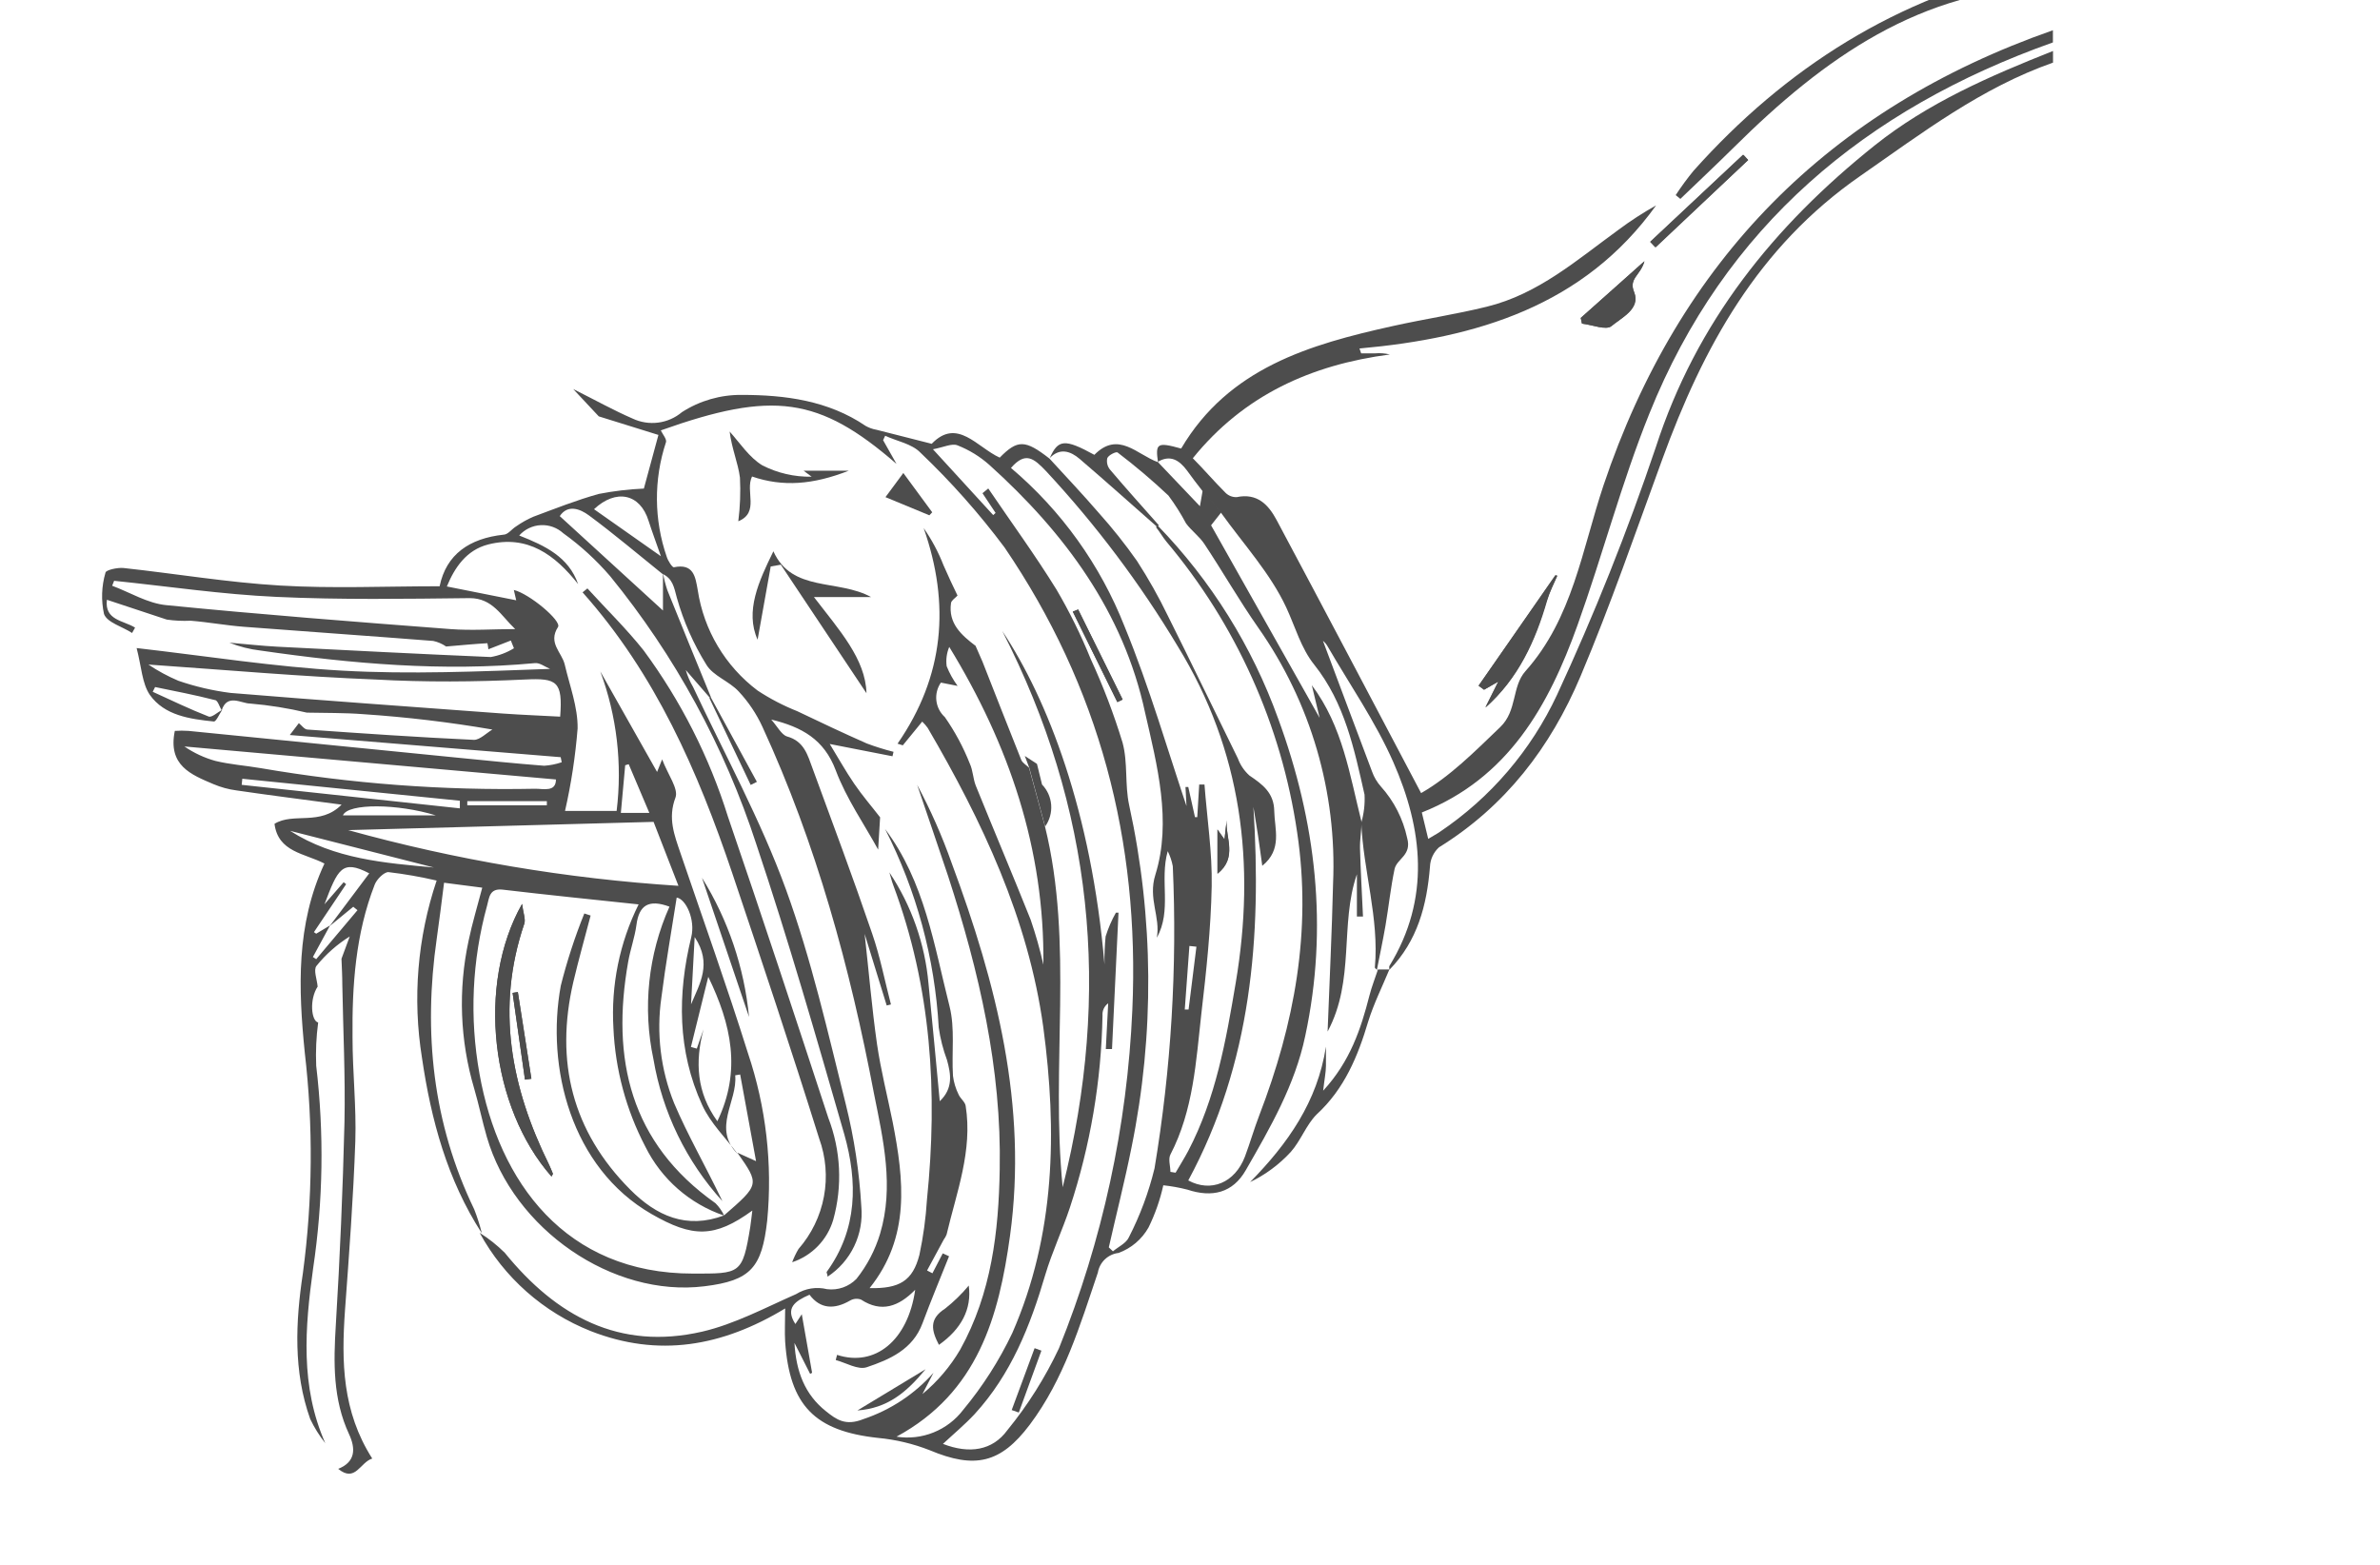 <svg width="444" height="292" viewBox="0 0 444 292" fill="none" xmlns="http://www.w3.org/2000/svg">
<g clip-path="url(#clip0_177_7202)">
<g clip-path="url(#clip1_177_7202)">
<path d="M279.514 127.158L277.165 131.989C283.269 126.562 286.445 119.595 288.621 112.07C289.083 110.473 289.834 108.952 290.546 107.413L290.238 107.317L275.837 127.928L276.857 128.679L279.514 127.158ZM294.917 59.319L295.109 60.377C297.035 60.589 299.595 61.667 300.596 60.839C302.522 59.242 306.064 57.606 304.832 54.508C303.812 51.929 306.064 51.39 306.757 48.734L294.917 59.319ZM326.145 29.855L325.26 28.873L307.932 45.116L308.895 46.136L326.145 29.855Z" fill="#4D4D4D"/>
<path d="M216.037 86.281C215.517 82.702 215.844 82.433 220.349 83.683C229.206 68.672 244.281 64.265 259.876 60.82C265.652 59.531 271.582 58.645 277.358 57.221C286.984 54.873 294.224 48.465 301.944 42.864C304.179 41.2 306.52 39.682 308.952 38.322C295.475 57.087 275.509 63.053 253.619 65.016L253.927 65.92H256.564C257.475 65.843 258.392 65.914 259.279 66.132C244.627 68.056 232.036 73.714 222.525 85.493C224.45 87.417 226.472 89.784 228.628 91.94C228.901 92.209 229.226 92.42 229.584 92.559C229.942 92.698 230.324 92.762 230.707 92.748C234.558 91.94 236.637 94.172 238.158 97.02C247.15 113.86 256.025 130.738 265.113 147.962C270.446 144.922 275.067 140.264 279.861 135.665C283.076 132.585 281.998 128.121 284.578 125.215C293.396 115.342 295.148 102.486 299.133 90.573C313.252 48.567 341.201 20.258 382.981 5.644V7.915C348.036 20.309 321.717 42.248 307.682 77.198C302.502 90.054 298.979 103.564 294.301 116.612C288.91 131.662 281.401 145.172 265.248 151.581L266.441 156.507C267.404 155.911 268.059 155.583 268.636 155.179C278.092 148.799 285.638 139.972 290.469 129.641C297.442 114.589 303.593 99.17 308.894 83.453C316.461 60.069 330.92 42.172 349.692 27.16C359.684 19.174 371.294 14.15 383.096 9.474V11.649C369.619 16.364 358.606 24.793 347.054 32.818C327.917 46.097 317.712 64.804 310.088 85.743C305.159 99.214 300.462 112.878 294.859 126.158C289.256 139.437 280.843 150.407 268.444 158.085C267.941 158.546 267.535 159.1 267.247 159.718C266.96 160.336 266.797 161.004 266.769 161.684C266.191 168.863 264.458 175.541 259.202 180.929C259.202 180.699 259.106 180.391 259.202 180.217C266.903 167.669 265.459 154.737 259.914 142.15C256.584 134.606 251.79 127.697 247.631 120.519C247.415 120.151 247.134 119.825 246.803 119.556C249.71 127.255 252.81 135.645 255.968 143.959C256.329 144.98 256.885 145.921 257.604 146.731C260.056 149.453 261.749 152.771 262.514 156.353C263.419 159.567 260.588 160.202 260.165 162.127C259.433 165.61 259.067 169.171 258.47 172.673C257.989 175.464 257.392 178.235 256.853 181.006H256.969C256.795 180.833 256.468 180.641 256.487 180.487C257.315 171.288 254.312 162.454 253.946 153.39V153.505C254.446 151.801 254.655 150.025 254.562 148.251C252.637 139.764 250.885 131.181 245.186 124.021C242.721 120.961 241.624 116.92 239.968 113.36C237.003 106.97 231.997 101.543 227.819 95.712L224.335 91.612C223.353 90.362 222.409 89.13 221.427 87.763C219.983 85.839 218.289 84.742 215.883 86.224L216.037 86.281Z" fill="#4D4D4D"/>
<path d="M383 -2.535C358.356 -2.15 340.181 10.937 323.585 27.372C320.254 30.663 316.846 33.877 313.477 37.11L312.61 36.398C313.638 34.825 314.75 33.309 315.941 31.856C333.134 12.611 353.966 -0.591 379.477 -6.115C380.689 -6.365 381.883 -6.711 383.096 -7L383 -2.535Z" fill="#4D4D4D"/>
<path d="M41.468 132.412C40.929 133.182 40.332 134.645 39.89 134.606C35.404 134.144 30.687 133.49 27.953 129.641C26.489 127.485 26.393 124.368 25.488 120.904C38.58 122.405 51.172 124.406 63.84 125.118C76.509 125.83 89.389 125.272 102.616 124.791C101.673 124.406 100.691 123.617 99.805 123.713C82.612 125.33 65.573 123.829 48.573 121.366C46.591 121.135 44.649 120.643 42.797 119.903C45.8 120.153 48.785 120.499 51.788 120.653C65.053 121.327 78.3 122.02 91.565 122.578C93.093 122.309 94.556 121.754 95.878 120.942L95.3 119.499L91.103 121.135C91.071 120.753 91.013 120.373 90.93 119.999C88.561 120.134 86.174 120.365 83.228 120.615C82.501 120.116 81.684 119.763 80.822 119.576C69.077 118.652 57.294 117.844 45.531 116.939C42.2 116.689 38.908 116.073 35.558 115.804C34.072 115.876 32.582 115.805 31.11 115.592L19.943 111.897C19.462 115.746 23.062 115.746 25.199 117.093L24.641 118.094C22.851 116.901 20.001 116.169 19.404 114.553C18.849 112.004 18.942 109.358 19.674 106.855C19.674 106.354 21.907 105.854 23.043 105.969C32.785 107.028 42.489 108.664 52.269 109.241C62.05 109.818 71.85 109.376 82.015 109.376C83.248 103.39 87.599 100.446 93.933 99.753C94.761 99.753 95.493 98.675 96.301 98.194C97.303 97.491 98.374 96.891 99.497 96.404C103.54 94.903 107.545 93.306 111.704 92.151C114.48 91.609 117.292 91.275 120.117 91.15L122.832 81.143L111.704 77.679L106.929 72.579C111.222 74.734 114.534 76.582 118 78.083C119.489 78.79 121.151 79.054 122.786 78.842C124.422 78.631 125.962 77.953 127.222 76.89C130.544 74.754 134.419 73.637 138.369 73.676C146.436 73.676 154.504 74.715 161.473 79.45C162.105 79.812 162.796 80.059 163.514 80.181L173.814 82.798C178.57 77.852 182.267 83.453 186.502 85.377C189.833 81.99 191.239 82.009 195.782 85.55C198.863 88.918 202.001 92.228 204.985 95.692C207.527 98.527 209.899 101.508 212.09 104.622C214.226 107.918 216.156 111.344 217.866 114.88C222.294 123.733 226.568 132.643 230.939 141.515C231.385 142.735 232.126 143.826 233.095 144.691C235.54 146.346 237.658 147.905 237.716 151.292C237.773 154.679 239.275 158.47 235.482 161.53C235.193 159.471 234.962 157.681 234.693 155.891C234.423 154.102 234.115 152.312 233.827 150.522C235.386 174.79 233.48 198.346 221.678 220.228C225.913 222.518 230.38 220.671 232.248 215.783C233.21 213.223 233.961 210.586 234.924 208.084C241.47 191.052 244.743 173.693 241.99 155.295C239.058 135.287 230.604 116.493 217.577 101.023C216.903 100.196 216.364 99.234 215.652 98.348L215.979 98.06C225.939 108.333 233.598 120.608 238.447 134.067C245.513 153.313 247.843 173.02 243.492 193.304C241.566 202.446 236.965 210.394 232.402 218.323C229.976 222.557 226.145 223.481 221.505 221.941C220.03 221.565 218.531 221.295 217.019 221.133C216.417 223.857 215.493 226.499 214.265 229.004C213.025 231.206 211.038 232.892 208.663 233.758C207.712 233.869 206.822 234.285 206.128 234.945C205.434 235.604 204.972 236.47 204.812 237.414C201.481 247.268 198.497 257.294 192.105 265.801C186.676 273.018 181.862 274.095 173.429 270.554C170.343 269.346 167.103 268.575 163.803 268.264C152.02 266.994 147.303 262.24 146.475 250.328C146.359 248.403 146.475 246.652 146.475 244.111C134.692 251.232 122.832 253.291 110.183 248.326C101.354 244.824 94.031 238.342 89.486 230.005C91.177 231.067 92.746 232.313 94.164 233.719C103.791 245.574 115.554 251.983 130.976 248.442C137.041 247.037 142.74 243.977 148.516 241.436C149.367 240.903 150.318 240.546 151.31 240.388C152.302 240.229 153.316 240.271 154.292 240.513C155.293 240.639 156.31 240.531 157.262 240.197C158.215 239.863 159.076 239.312 159.779 238.588C161.77 236.083 163.266 233.222 164.188 230.159C166.806 221.402 164.785 212.684 163.052 204.062C158.566 180.468 152.289 157.431 142.22 135.568C141.11 133.16 139.621 130.944 137.811 129.006C136.04 127.081 133.056 126.119 131.785 124.021C129.371 120.144 127.517 115.946 126.278 111.55C125.739 109.51 125.489 107.932 123.525 107.028C119.001 103.39 114.553 99.618 109.894 96.174C108.219 94.923 105.909 94.057 104.426 96.289L123.679 113.898V106.932C123.878 108 124.148 109.055 124.488 110.088C127.164 116.747 129.898 123.406 132.632 130.084L132.478 130.238L127.934 125.003C128.257 126.114 128.716 127.18 129.301 128.178C135.193 140.745 141.912 152.985 146.629 165.957C151.346 178.928 154.446 192.592 157.796 206.064C159.353 212.31 160.32 218.689 160.684 225.116C160.916 227.66 160.454 230.219 159.345 232.521C158.236 234.822 156.523 236.78 154.388 238.184C154.388 237.722 154.138 237.395 154.234 237.279C160.01 229.312 160.01 220.498 157.507 211.626C152.289 193.516 147.091 175.387 141.103 157.527C135.179 139.307 125.929 122.341 113.822 107.49C111.236 104.484 108.301 101.797 105.081 99.484C104.516 98.966 103.854 98.567 103.133 98.307C102.412 98.048 101.647 97.935 100.881 97.975C100.116 98.014 99.367 98.205 98.676 98.537C97.986 98.869 97.368 99.335 96.86 99.907C101.75 101.832 106.063 103.891 107.853 108.972C103.54 103.525 98.419 99.715 91.064 101.581C87.002 102.621 84.807 105.912 83.363 109.414L96.301 111.993L95.859 110.069C98.727 110.742 104.83 115.842 104.099 116.978C102.173 119.961 104.811 121.693 105.35 123.964C106.274 127.928 107.815 131.931 107.757 135.896C107.345 141.077 106.56 146.223 105.408 151.292H115.035C116.115 142.5 115.072 133.578 111.993 125.272L122.582 144.017L123.525 141.669C124.603 144.537 126.625 147.173 126.009 148.809C124.546 152.658 125.816 155.814 126.952 159.182C131.188 171.615 135.616 183.989 139.544 196.518C142.915 206.55 144.135 217.18 143.125 227.715C142.143 236.471 140.083 238.915 131.419 239.974C114.322 242.091 95.801 229.37 90.814 212.087C89.948 209.104 89.332 206.064 88.465 203.1C85.805 194.121 85.447 184.617 87.426 175.464C88.099 172.231 89.062 169.074 89.967 165.61L82.843 164.686C82.343 168.536 81.958 171.807 81.476 175.117C78.954 192.631 80.706 209.528 88.465 225.617C89.038 227.072 89.514 228.564 89.89 230.082C83.44 220.113 80.417 208.912 78.723 197.365C76.939 186.279 77.877 174.925 81.457 164.282C78.486 163.588 75.477 163.061 72.447 162.704C71.638 162.704 70.29 164.032 69.905 165.033C66.324 174.213 65.669 183.855 65.766 193.574C65.766 200.04 66.497 206.487 66.286 212.934C65.92 223.442 65.13 233.95 64.36 244.458C63.687 254.08 63.84 263.318 69.443 272.113C67.152 272.825 66.305 276.655 63.09 274.038C66.401 272.729 66.324 270.189 65.13 267.591C62.069 261.028 62.223 254.119 62.647 247.21C63.417 234.598 63.956 221.979 64.264 209.355C64.437 200.81 64.014 192.265 63.86 183.72C63.86 182.103 63.764 180.487 63.706 178.87L65.246 174.713C62.878 176.185 60.776 178.046 59.027 180.217C58.45 180.987 59.143 182.719 59.258 184.066C57.679 186.472 58.065 190.475 59.355 190.764C58.996 193.436 58.874 196.134 58.989 198.827C60.481 211.409 60.286 224.133 58.411 236.664C56.89 247.633 55.985 258.661 60.683 269.246C59.58 267.855 58.637 266.344 57.872 264.742C54.695 255.832 55.138 246.633 56.505 237.53C58.334 223.863 58.45 210.021 56.852 196.326C55.658 184.413 55.215 172.519 60.529 161.107C56.813 159.182 51.884 158.99 51.21 153.697C54.715 151.504 59.74 154.159 63.725 150.118C56.544 149.156 50.248 148.367 44.106 147.462C42.628 147.266 41.184 146.871 39.812 146.288C35.654 144.518 31.283 142.824 32.612 136.358C33.458 136.3 34.307 136.3 35.153 136.358L85.212 141.342C90.641 141.881 96.07 142.439 101.519 142.862C102.634 142.79 103.735 142.57 104.792 142.208L104.599 141.265L54.06 137.127L55.754 134.914C56.274 135.338 56.775 136.069 57.333 136.107C67.691 136.839 78.049 137.551 88.427 138.032C89.524 138.032 90.699 136.8 91.854 136.107C83.88 134.734 75.841 133.777 67.768 133.24C64.283 132.97 60.741 133.028 57.237 132.951C53.76 132.125 50.227 131.559 46.667 131.258C45.03 131.258 42.392 129.333 41.353 132.528C40.929 131.816 40.621 130.603 40.063 130.603C36.328 129.641 32.65 128.948 28.934 128.178L28.492 129.064C31.957 130.642 35.384 132.297 38.927 133.682C39.505 133.913 40.602 132.874 41.468 132.412ZM182.016 120.538L183.287 123.444C185.694 129.545 188.081 135.684 190.526 141.785C190.776 142.362 191.489 142.747 191.97 143.228C192.971 146.872 193.96 150.509 194.935 154.14C200.365 176.118 195.975 198.577 198.247 221.498C207.43 184.932 203.849 150.657 186.984 117.728C195.436 130.468 203.618 151.484 206.044 179.909C206.017 178.175 206.088 176.44 206.256 174.713C206.739 173.168 207.384 171.677 208.181 170.268H208.663L207.45 195.71H206.295C206.449 192.881 206.603 189.936 206.737 187.184C206.38 187.439 206.094 187.782 205.908 188.18C205.723 188.578 205.644 189.017 205.678 189.455C205.463 201.638 203.412 213.718 199.594 225.29C198.189 229.524 196.264 233.584 194.993 237.857C192.201 247.364 188.62 256.409 181.805 263.838C180.014 265.762 177.954 267.475 175.913 269.38C180.861 271.305 185.174 270.612 187.927 266.821C191.75 262.141 194.983 257.009 197.554 251.54C205.671 231.422 210.3 210.069 211.243 188.397C212.629 156.815 205.082 128.121 187.407 102.14C182.671 95.8 177.409 89.871 171.677 84.415C170.099 82.798 167.345 82.317 165.131 81.297L164.746 82.124L167.249 86.551C152.771 73.984 144.145 72.868 123.275 80.296C123.621 81.028 124.43 81.951 124.238 82.509C121.939 89.467 121.993 96.987 124.392 103.91C124.623 104.641 125.393 105.835 125.701 105.835C129.397 105.065 129.725 107.586 130.168 110.107C131.298 117.568 135.307 124.29 141.334 128.833C143.662 130.362 146.139 131.652 148.728 132.682C153.04 134.741 157.334 136.781 161.704 138.705C163.336 139.317 165.001 139.838 166.691 140.264L166.498 141.092L154.792 138.802C156.39 141.4 157.757 143.882 159.355 146.211C160.953 148.54 162.571 150.387 164.188 152.485L163.822 158.509C161.281 153.851 157.911 149.04 155.909 143.709C153.733 137.936 149.613 135.645 143.876 134.241C144.993 135.491 145.801 137.089 146.822 137.397C150.037 138.282 150.672 140.899 151.596 143.382C155.351 153.601 159.163 163.801 162.705 174.174C164.188 178.466 165.054 182.969 166.209 187.396L165.42 187.588L161.3 174.232C162.089 181.276 162.648 188.05 163.61 194.786C164.323 199.674 165.536 204.409 166.537 209.355C168.635 220.132 169.868 230.794 162.224 240.32C167.807 240.436 170.272 238.973 171.523 234.104C172.245 230.711 172.714 227.27 172.929 223.808C174.97 203.831 173.757 184.182 166.652 165.168C166.344 164.379 166.171 163.551 165.921 162.762C170.054 168.964 172.563 176.104 173.218 183.528C173.936 190.815 174.636 198.122 175.316 205.448C177.858 203.023 177.396 200.386 176.664 197.75C175.932 195.791 175.416 193.758 175.124 191.687C174.395 178.784 170.986 166.173 165.112 154.66C172.486 164.456 174.257 176.349 177.145 187.761C178.185 191.861 177.511 196.383 177.781 200.714C177.931 201.918 178.283 203.089 178.82 204.178C179.148 204.947 180.033 205.563 180.149 206.314C181.477 214.686 178.454 222.422 176.587 230.332C176.455 230.661 176.28 230.972 176.067 231.256L172.948 237.029L173.949 237.549L175.875 233.834L177.049 234.373C175.393 238.53 173.66 242.668 172.101 246.864C170.291 251.771 165.978 253.638 161.685 255.081C160.068 255.62 157.834 254.254 155.909 253.734L156.159 252.772C163.244 255.081 169.386 250.097 170.734 240.628C167.673 243.746 164.457 244.958 160.626 242.456C160.29 242.333 159.931 242.287 159.574 242.32C159.218 242.353 158.873 242.466 158.566 242.649C155.659 244.323 153.04 244.246 151.019 241.552C148.266 242.745 146.456 244.054 148.381 247.017L149.575 245.189L151.5 256.12L151.134 256.313L148.208 250.539C148.516 255.87 150.133 260.162 154.099 263.299C156.025 264.839 157.738 266.089 161.05 264.762C166.097 263.08 170.612 260.1 174.142 256.12L172.082 260.085C174.896 257.752 177.281 254.944 179.128 251.79C184.981 241.263 186.31 229.716 186.502 218.169C186.868 199.328 182.652 181.237 176.876 163.455C174.95 157.681 173.025 152.1 171.1 146.423C173.619 151.127 175.775 156.017 177.55 161.049C185.905 183.528 191.739 206.314 188.428 230.524C186.348 245.593 182.459 259.796 167.249 268.033C169.581 268.399 171.969 268.127 174.158 267.246C176.348 266.365 178.259 264.908 179.687 263.029C183.327 258.65 186.405 253.834 188.851 248.692C196.88 230.351 197.226 211.029 194.627 191.611C191.835 171.365 183.191 153.12 173.064 135.799C172.762 135.376 172.42 134.983 172.043 134.625L168.424 139.052L167.442 138.744C176.163 126.138 177.299 112.724 172.313 98.522C173.825 100.687 175.072 103.026 176.029 105.488C176.876 107.413 177.761 109.337 178.628 111.108C178.223 111.57 177.492 111.993 177.415 112.513C176.876 116.323 179.359 118.498 182.055 120.538H182.016ZM61.569 172.654L58.373 178.543L58.989 178.947L66.69 169.806L65.901 169.171L61.511 172.769L68.885 162.935C63.764 160.26 63.013 162.185 60.529 168.709L64.11 164.59L64.572 164.956L58.565 173.905L58.989 174.194L61.569 172.654ZM137.638 215.321C135.385 212.28 132.536 209.547 130.995 206.16C126.375 196.075 126.355 185.491 128.955 174.848C129.763 171.576 127.953 167.708 126.24 167.458C125.277 173.635 124.18 179.813 123.39 186.068C122.421 192.743 123.238 199.556 125.759 205.813C128.281 211.76 131.535 217.361 134.769 224.096C128.042 216.684 123.579 207.502 121.908 197.634C119.859 188.064 120.904 178.09 124.892 169.151C121.042 167.727 119.213 168.843 118.731 172.558C118.423 174.867 117.595 177.119 117.191 179.428C113.976 197.557 117.557 213.242 133.479 224.481C134.148 225.151 134.696 225.933 135.096 226.791C128.683 224.613 123.393 219.983 120.387 213.916C116.813 207.074 114.782 199.533 114.438 191.822C113.962 183.846 115.581 175.885 119.136 168.728C110.414 167.804 102.077 166.957 93.779 165.976C91.276 165.687 91.276 167.496 90.872 168.94C88.056 179.158 87.569 189.878 89.447 200.309C93.047 220.536 105.485 237.626 129.282 237.607C138.1 237.607 138.523 237.78 139.967 228.888C140.121 227.926 140.198 226.964 140.352 225.848C133.306 230.967 129.243 230.928 121.523 226.483C106.525 217.842 101.827 199.078 104.619 183.893C105.771 179.307 107.238 174.806 109.008 170.422L110.183 170.806C109.105 174.944 107.93 179.063 106.948 183.239C103.521 198.019 106.736 211.048 117.557 221.922C122.428 226.829 128.069 229.389 135.077 226.752C141.719 220.979 141.719 220.979 137.561 215.051L141.046 216.629L138.081 200.463L137.156 200.617C137.619 205.506 132.805 210.471 137.638 215.321ZM223.719 146.365H224.701C225.182 152.697 226.164 159.028 226.048 165.322C225.894 173.251 225.047 181.18 224.123 189.07C223.122 198.019 222.64 207.122 218.347 215.398C217.904 216.264 218.347 217.553 218.347 218.631L219.31 218.785C220.099 217.418 220.946 216.09 221.678 214.705C226.818 204.87 228.724 194.112 230.534 183.335C234.269 161.145 231.689 140.053 219.714 120.576C212.691 108.865 204.464 97.92 195.166 87.917C192.856 85.493 191.316 84.184 188.601 87.302C197.995 95.247 205.271 105.397 209.779 116.843C214.458 128.217 217.866 140.11 221.813 151.792L221.427 151.965L221.158 146.827H221.678C222.101 148.751 222.525 150.56 222.929 152.447H223.353L223.719 146.365ZM183.287 92.017L184.365 91.131C188.62 97.405 193.106 103.544 197.092 109.992C199.536 114.154 201.672 118.489 203.484 122.963C205.807 128.014 207.789 133.215 209.414 138.532C210.434 142.247 209.818 146.384 210.646 150.195C215.249 171.223 215.4 192.98 211.089 214.07C209.837 220.324 208.258 226.502 206.853 232.718L207.623 233.45C208.643 232.603 210.107 231.929 210.588 230.851C212.689 226.764 214.298 222.442 215.382 217.976C218.489 199.358 219.631 180.464 218.79 161.607C218.607 160.632 218.289 159.686 217.846 158.797C216.287 164.244 218.674 169.844 215.806 174.944C216.537 171.095 214.131 167.669 215.536 163.205C218.636 153.255 215.863 142.728 213.611 132.913C209.606 114.245 198.613 99.388 184.577 86.743C182.827 85.181 180.812 83.943 178.628 83.087C177.569 82.663 176.029 83.453 174.046 83.818L185.289 96.097L185.732 95.692L183.287 92.017ZM121.927 153.332L64.957 154.871C85.081 160.448 105.727 163.931 126.567 165.264L121.927 153.332ZM27.683 123.983C29.444 125.164 31.314 126.176 33.267 127.004C36.428 128.092 39.692 128.853 43.009 129.275C59.951 130.68 76.913 131.854 93.856 133.124C97.399 133.375 100.961 133.509 104.503 133.702C105.004 127.101 103.906 126.485 97.957 126.773C88.677 127.216 79.339 127.293 70.059 126.773C56.332 126.235 42.643 125.022 27.683 123.983ZM21.291 108.356L20.925 109.28C24.275 110.53 27.548 112.57 31.014 112.898C48.65 114.649 66.324 116.015 83.999 117.363C88.003 117.67 92.066 117.363 96.109 117.363C93.49 114.88 91.892 111.589 87.618 111.589C75.604 111.724 63.571 111.916 51.576 111.358C41.43 110.896 31.36 109.395 21.291 108.356ZM175.528 127.351C174.849 128.329 174.55 129.52 174.684 130.702C174.819 131.885 175.379 132.978 176.26 133.779C178.146 136.48 179.71 139.393 180.919 142.458C181.516 143.728 181.516 145.268 182.036 146.577C185.424 154.948 188.947 163.262 192.278 171.596C193.218 174.341 194.009 177.136 194.646 179.967C194.897 158.374 188.216 138.898 177.087 120.692C176.606 121.826 176.44 123.07 176.606 124.291C177.127 125.598 177.813 126.833 178.647 127.967L175.528 127.351ZM103.714 145.422L34.402 139.264C36.165 140.476 38.117 141.387 40.178 141.958C42.932 142.631 45.8 142.824 48.611 143.305C65.515 146.211 82.657 147.5 99.805 147.154C101.384 147.135 103.714 147.828 103.714 145.422ZM133.826 209.181C138.369 199.751 136.406 191.052 132.131 182.238L128.897 195.325L129.994 195.633L131.246 192.034C129.628 198.115 129.956 203.85 133.826 209.181ZM110.818 95L123.294 103.775C122.37 101.12 121.638 99.176 121.003 97.194C119.424 92.074 114.919 91.15 110.818 95ZM85.789 150.811V149.387L45.203 145.287L45.088 146.423L85.789 150.811ZM81.072 161.877L54.118 155.006C62.397 160.299 71.831 161.011 81.091 161.857L81.072 161.877ZM81.303 152.119C74.237 149.945 64.919 149.81 63.975 152.119H81.303ZM87.175 149.464V150.233H102.019V149.464H87.175ZM121.138 151.657L117.287 142.574L116.633 142.766L115.824 151.657H121.138ZM129.59 174.867C129.34 179.678 129.128 183.528 128.916 187.377C130.533 183.528 132.882 179.794 129.609 174.848L129.59 174.867ZM221.023 188.339H221.736C222.217 184.49 222.717 180.525 223.199 176.619L221.89 176.484L221.023 188.339Z" fill="#4D4D4D"/>
<path d="M224.373 91.459L227.858 95.558L225.933 98.002L246.187 133.933L244.724 127.832C250.5 135.53 251.79 144.575 254.004 153.351V153.236C254.004 154.91 253.677 156.584 253.715 158.278C253.831 162.512 254.081 166.746 254.273 170.999H253.137V163.108C249.903 172.462 252.829 182.815 247.67 192.457C248.035 182.835 248.478 173.828 248.69 164.86C249.441 147.848 244.54 131.067 234.751 117.132C231.189 112.051 228.108 106.643 224.681 101.485C223.738 100.061 222.255 99.003 221.254 97.636C220.294 95.831 219.2 94.1 217.981 92.459C214.961 89.613 211.792 86.928 208.489 84.415C208.22 84.203 206.776 84.915 206.564 85.492C206.481 85.878 206.489 86.277 206.59 86.659C206.69 87.04 206.879 87.392 207.142 87.686C210.087 91.17 213.168 94.576 216.191 98.002L215.863 98.29C211.05 94.057 206.237 89.746 201.404 85.608C199.729 84.184 197.746 83.472 195.84 85.454C197.4 81.932 198.651 81.836 204.157 84.857C208.643 80.296 212.148 84.857 216.017 86.224L215.902 86.089L223.853 94.442L224.373 91.459Z" fill="#4D4D4D"/>
<path d="M259.202 180.852C257.854 184.105 256.276 187.261 255.236 190.61C253.311 197.076 250.808 203.158 245.609 207.93C243.684 209.855 242.664 212.819 240.796 214.916C238.647 217.254 236.073 219.161 233.21 220.536C240.257 213.358 245.763 205.563 247.362 195.267C247.362 196.441 247.362 197.634 247.362 198.827C247.362 200.021 247.073 201.406 246.842 203.485C251.886 198.019 253.888 191.938 255.467 185.76C255.891 184.105 256.526 182.508 257.065 180.872H256.95H259.279L259.202 180.852Z" fill="#4D4D4D"/>
<path d="M279.514 127.158L276.857 128.679L275.837 127.928L290.142 107.317L290.45 107.413C289.834 108.952 289.083 110.473 288.525 112.07C286.349 119.595 283.172 126.562 277.069 131.989L279.514 127.158Z" fill="#4D4D4D"/>
<path d="M294.878 59.319L306.796 48.734C306.026 51.39 303.773 51.929 304.871 54.508C306.103 57.606 302.541 59.242 300.635 60.839C299.634 61.667 297.035 60.589 295.148 60.377L294.878 59.319Z" fill="#4D4D4D"/>
<path d="M326.107 29.855L308.779 46.136L307.816 45.116L325.144 28.873L326.107 29.855Z" fill="#4D4D4D"/>
<path d="M102.886 219.497C103.059 219.15 103.175 219.016 103.136 218.958C102.905 218.381 102.674 217.803 102.405 217.245C95.319 202.85 92.47 188.031 97.803 172.346C98.092 171.499 97.611 170.422 97.399 168.632C88.87 183.682 91.546 206.622 102.886 219.497ZM97.938 201.426L99.132 201.252L96.609 185.086L95.627 185.24L97.938 201.426Z" fill="#4D4D4D"/>
<path d="M227.126 154.756V162.935C230.977 159.952 228.57 156.219 228.84 152.985L228.436 156.584L227.126 154.756Z" fill="#4D4D4D"/>
<path d="M201.135 113.706L200.134 114.11L208.451 130.988L209.433 130.507C206.66 124.913 203.894 119.313 201.135 113.706Z" fill="#4D4D4D"/>
<path d="M192.009 143.228L191.181 141.034L193.453 142.516L194.396 146.365C195.393 147.397 195.996 148.746 196.102 150.177C196.208 151.608 195.808 153.031 194.974 154.198L192.009 143.228Z" fill="#4D4D4D"/>
<path d="M143.78 105.681C142.932 110.492 142.066 115.303 141.334 119.345C138.966 114.052 141.527 108.471 144.28 102.852C147.726 110.55 156.333 107.99 162.513 111.396H151.847C156.602 117.593 161.473 122.944 161.646 129.333L145.666 105.353L143.78 105.681Z" fill="#4D4D4D"/>
<path d="M140.295 88.899C138.966 91.632 141.758 95.596 137.734 97.251C138.076 94.552 138.179 91.828 138.042 89.111C137.695 86.378 136.521 83.741 136.117 80.508C138.042 82.663 139.794 85.358 142.22 86.82C145.066 88.273 148.228 89 151.423 88.937L149.921 87.821H158.335C151.692 90.419 146.071 90.881 140.295 88.899Z" fill="#4D4D4D"/>
<path d="M180.726 239.839C181.323 244.246 179.321 247.96 175.162 250.905C173.795 248.268 173.237 246.113 176.298 244.15C177.921 242.872 179.406 241.427 180.726 239.839Z" fill="#4D4D4D"/>
<path d="M165.189 92.748L168.52 88.245L173.911 95.577L173.372 96.135L165.189 92.748Z" fill="#4D4D4D"/>
<path d="M188.736 263.068L193.01 251.521L194.28 251.983L190.064 263.53L188.736 263.068Z" fill="#4D4D4D"/>
<path d="M172.678 255.447C169.02 259.873 165.536 262.722 159.952 263.145L172.678 255.447Z" fill="#4D4D4D"/>
<path d="M147.784 235.49C148.1 234.634 148.493 233.81 148.959 233.026C151.392 230.244 153.033 226.86 153.71 223.228C154.387 219.595 154.076 215.847 152.809 212.376C147.63 195.825 142.143 179.371 136.617 162.935C130.206 143.921 122.293 125.792 108.681 110.511L109.586 109.78C113.09 113.629 116.864 117.305 120.06 121.327C127.001 130.734 132.324 141.232 135.809 152.389C142.22 171.095 148.381 189.801 154.523 208.546C156.863 214.621 157.187 221.287 155.447 227.561C154.906 229.403 153.927 231.087 152.592 232.468C151.257 233.849 149.608 234.886 147.784 235.49Z" fill="#4D4D4D"/>
<path d="M130.957 163.763C135.843 171.626 138.847 180.511 139.736 189.724C136.926 181.43 134.134 173.116 130.957 163.763Z" fill="#4D4D4D"/>
<path d="M132.594 130.084L141.2 145.865L140.045 146.442L132.343 130.238L132.594 130.084Z" fill="#4D4D4D"/>
<path d="M102.886 219.497C91.546 206.622 88.87 183.682 97.399 168.632C97.611 170.364 98.092 171.499 97.803 172.346C92.47 188.031 95.319 202.85 102.405 217.245C102.674 217.803 102.905 218.381 103.136 218.958C103.175 219.016 103.059 219.15 102.886 219.497Z" fill="#4D4D4D"/>
<path d="M97.938 201.426L95.627 185.24L96.609 185.086L99.132 201.252L97.938 201.426Z" fill="#4D4D4D"/>
<path d="M227.126 154.756L228.436 156.68L228.84 153.082C228.57 156.315 230.9 160.048 227.126 163.031V154.756Z" fill="#4D4D4D"/>
<path d="M201.135 113.706C203.894 119.3 206.66 124.9 209.433 130.507L208.451 130.988L200.134 114.11L201.135 113.706Z" fill="#4D4D4D"/>
</g>
</g>
<defs>
<clipPath id="clip0_177_7202">
<rect width="444" height="292" fill="white"/>
</clipPath>
<clipPath id="clip1_177_7202">
<rect width="364" height="282" fill="white" transform="translate(19 -7)"/>
</clipPath>
</defs>
</svg>
